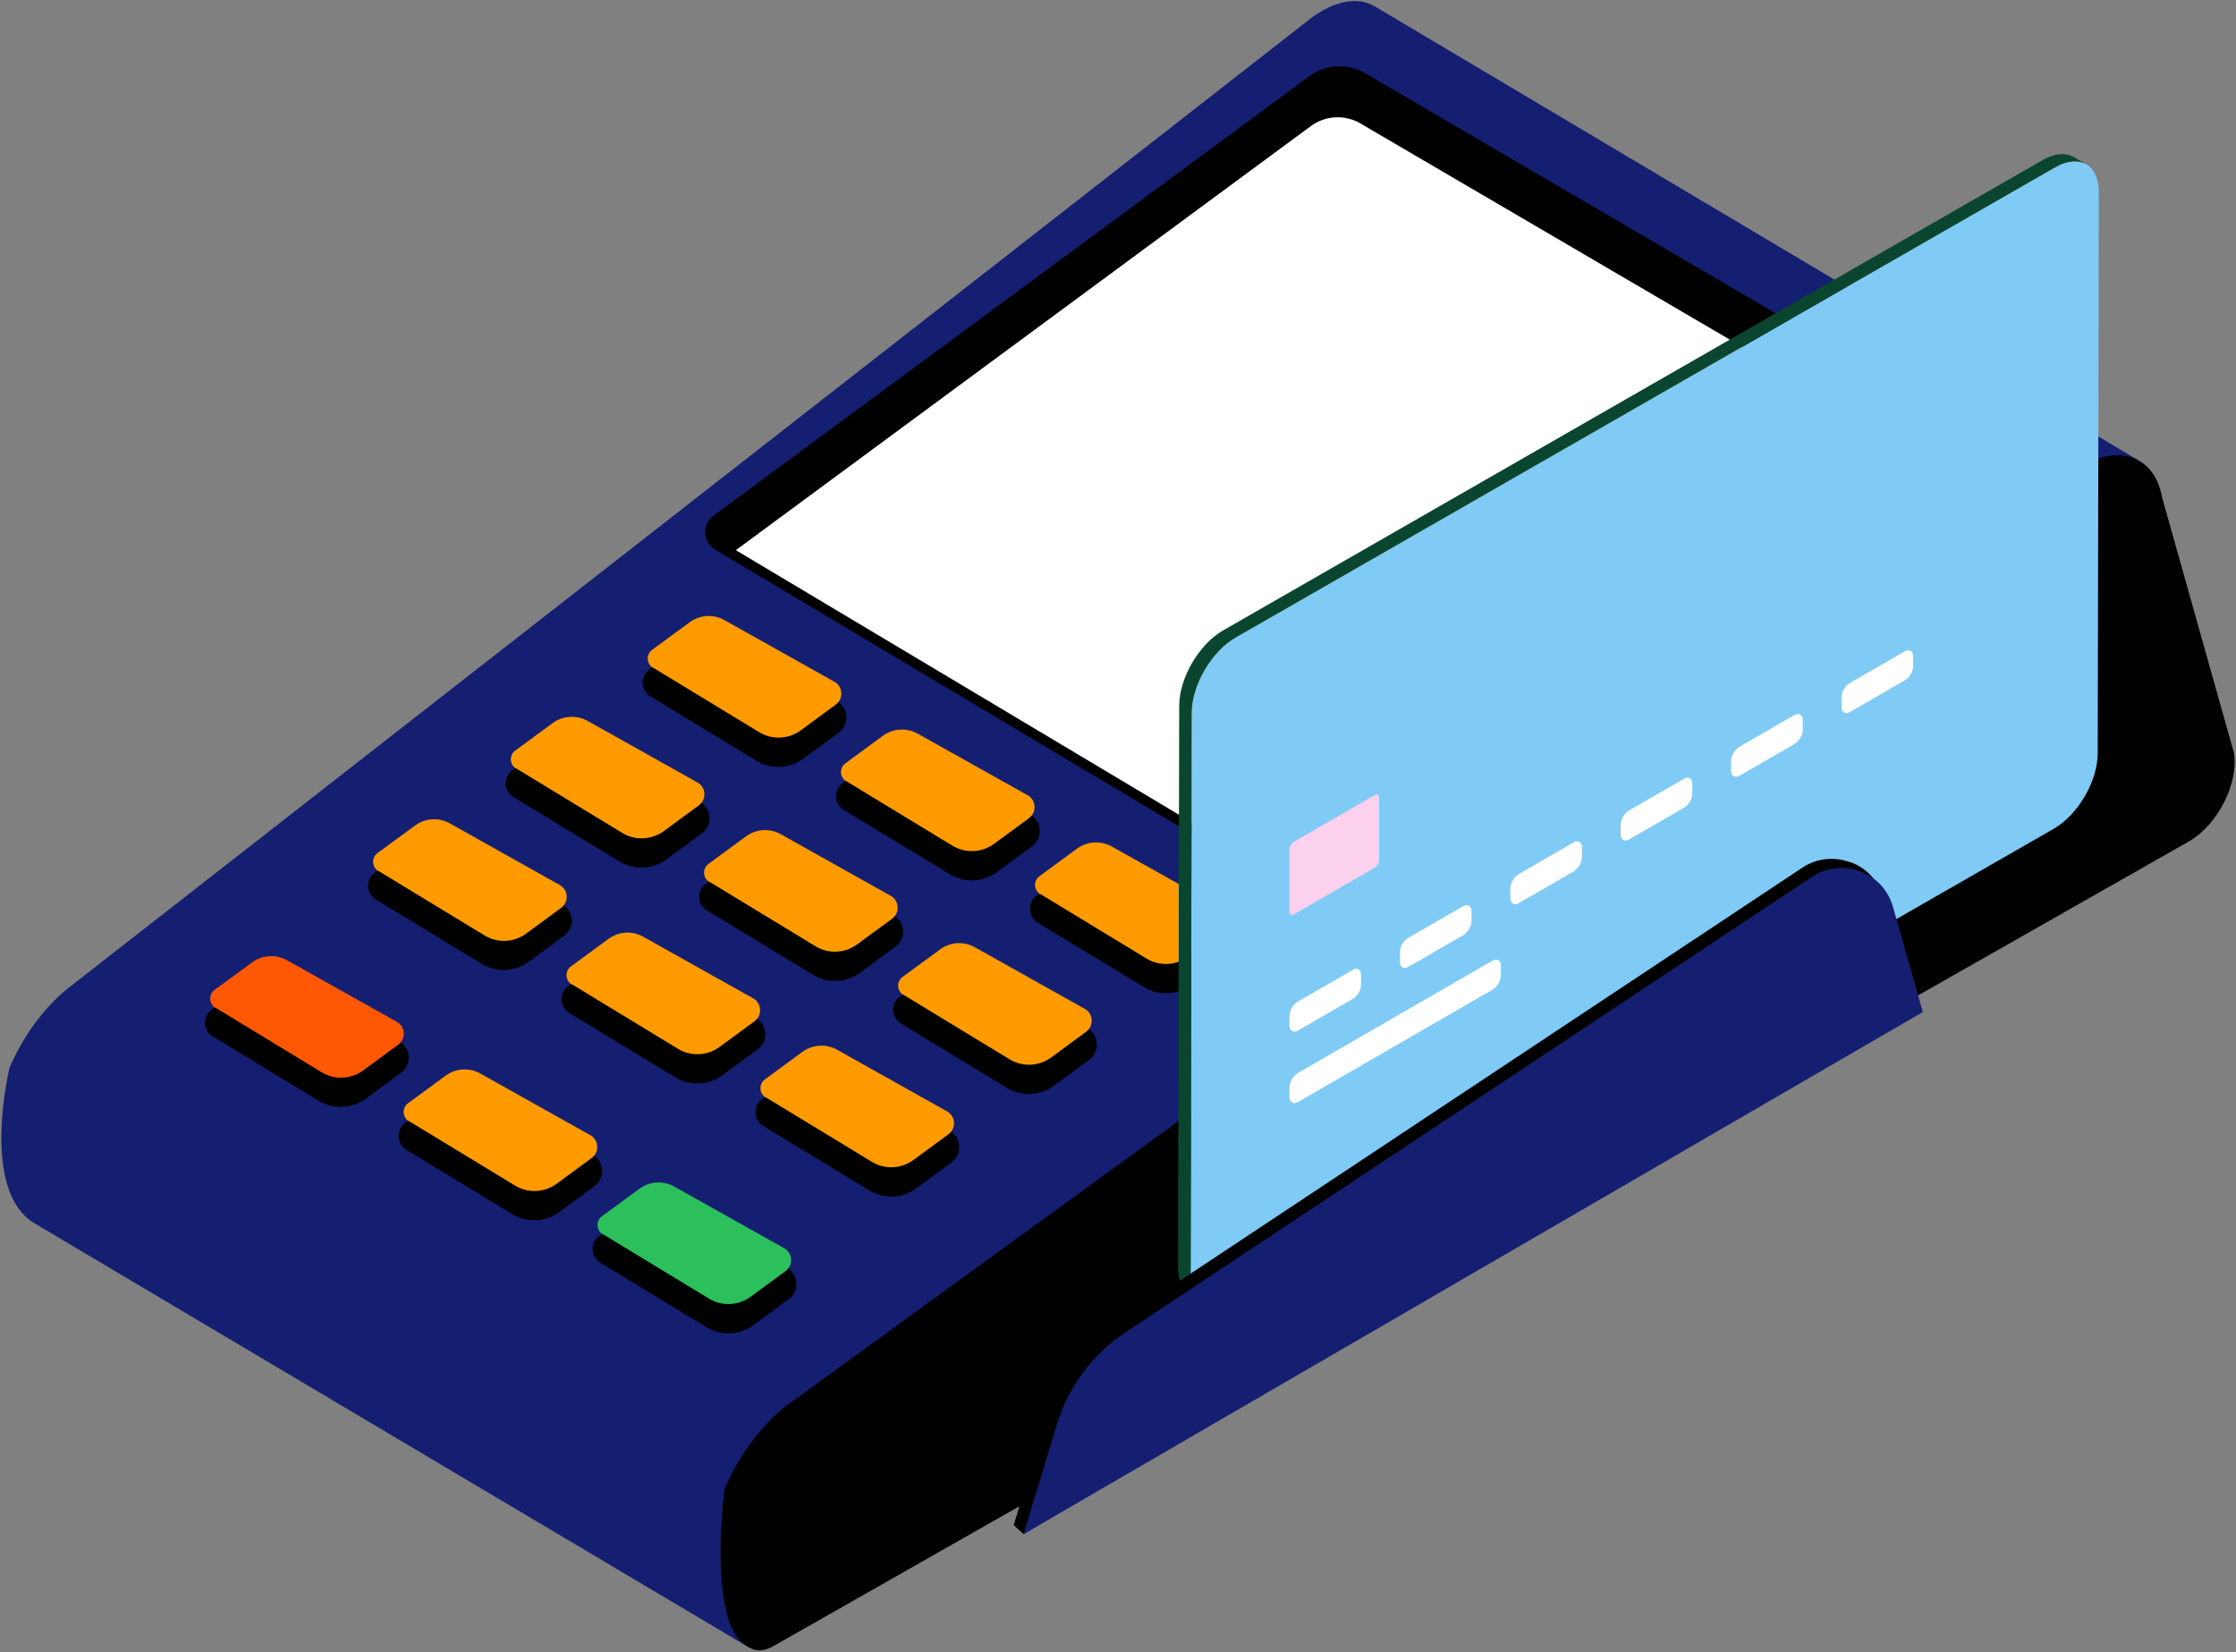 <svg width="475" height="351" viewBox="0 0 475 351" fill="none" xmlns="http://www.w3.org/2000/svg">
<rect x="0" y="0" width="475" height="351" fill="#808080" stroke="none"/>
<path d="M454.191 97.737L292.341 1.522C292.341 1.522 292.032 1.35 291.861 1.247C288.466 -0.677 283.63 0.079 278.588 3.789L15.251 209.308C9.901 213.327 5.099 219.682 2.047 226.724C2.047 226.724 -4.367 252.83 7.294 259.837L159.301 350.076L454.191 97.737Z" fill="#151F72"/>
<path d="M474.529 159.809L459.301 105.672C458.581 101.55 456.454 98.596 453.333 97.36C449.595 95.848 444.69 96.982 439.957 100.486L167.429 298.344C161.976 302.432 157.071 308.924 153.916 316.31C153.916 316.31 150.212 344.683 158.477 349.561C159.369 350.076 160.158 350.592 161.187 350.592C162.216 350.592 163.313 350.248 164.445 349.595L465.063 178.702C471.168 175.164 475.695 166.198 474.529 159.774V159.809Z" fill="black"/>
<path d="M421.128 92.242L289.872 15.468C286.202 13.373 281.606 13.648 278.176 16.155L151.55 109.554C150.384 110.413 149.732 111.787 149.801 113.264C149.869 114.707 150.658 116.012 151.927 116.768L282.258 194.503C284.178 195.602 286.27 196.152 288.397 196.152C290.935 196.152 293.507 195.362 295.634 193.782L421.608 100.863C423.015 99.833 423.803 98.15 423.701 96.398C423.598 94.646 422.637 93.1 421.094 92.242H421.128Z" fill="black"/>
<path d="M294.708 191.583L417.184 101.241L288.877 26.151C285.585 24.296 281.538 24.537 278.485 26.769L156.317 116.871L282.601 192.27C286.408 194.468 291.141 194.228 294.674 191.617L294.708 191.583Z" fill="white"/>
<path d="M119.447 192.133L96.193 179.079C93.449 177.499 90.054 177.705 87.516 179.56L79.559 185.4C78.633 186.087 78.118 187.152 78.187 188.32C78.256 189.453 78.873 190.484 79.833 191.068L102.435 204.808C103.842 205.632 105.454 206.045 107.031 206.045C108.918 206.045 110.77 205.461 112.347 204.293L119.824 198.797C120.922 198.007 121.539 196.701 121.47 195.362C121.402 194.022 120.647 192.785 119.481 192.098L119.447 192.133Z" fill="black"/>
<path d="M80.416 185.022L103.019 198.762C105.762 200.377 109.158 200.205 111.73 198.35L119.207 192.854C120.888 191.617 120.75 189.041 118.933 188.011L95.644 174.957C93.278 173.583 90.363 173.755 88.168 175.37L80.211 181.209C78.873 182.171 78.976 184.198 80.382 185.056L80.416 185.022Z" fill="#FF9B00"/>
<path d="M148.703 170.389L125.449 157.336C122.705 155.755 119.31 155.962 116.772 157.816L108.815 163.656C107.888 164.343 107.374 165.408 107.443 166.576C107.511 167.709 108.129 168.74 109.089 169.324L131.691 183.064C133.097 183.888 134.709 184.301 136.287 184.301C138.173 184.301 140.025 183.717 141.603 182.549L149.08 177.053C150.177 176.263 150.795 174.957 150.726 173.618C150.657 172.278 149.903 171.041 148.737 170.354L148.703 170.389Z" fill="black"/>
<path d="M109.672 163.244L132.274 176.984C134.984 178.599 138.414 178.427 140.986 176.572L148.463 171.076C150.143 169.839 150.006 167.263 148.188 166.232L124.9 153.179C122.534 151.84 119.619 151.977 117.424 153.591L109.467 159.431C108.129 160.393 108.232 162.42 109.638 163.278L109.672 163.244Z" fill="#FF9B00"/>
<path d="M177.787 148.988L154.534 135.935C151.79 134.355 148.395 134.561 145.856 136.416L137.899 142.256C136.973 142.943 136.459 144.008 136.528 145.176C136.596 146.309 137.214 147.34 138.174 147.924L160.776 161.664C162.216 162.488 163.794 162.9 165.372 162.9C167.258 162.9 169.11 162.316 170.688 161.148L178.165 155.652C179.262 154.862 179.88 153.557 179.811 152.217C179.742 150.878 178.988 149.641 177.822 148.954L177.787 148.988Z" fill="black"/>
<path d="M138.757 141.843L161.359 155.584C164.068 157.198 167.498 157.026 170.07 155.171L177.547 149.675C179.228 148.439 179.09 145.862 177.273 144.832L153.985 131.779C151.618 130.405 148.703 130.577 146.508 132.191L138.551 138.031C137.213 138.992 137.316 141.019 138.722 141.878L138.757 141.843Z" fill="#FF9B00"/>
<path d="M160.536 216.247L137.282 203.193C134.538 201.613 131.143 201.819 128.605 203.674L120.648 209.514C119.722 210.201 119.207 211.266 119.276 212.434C119.344 213.567 119.962 214.598 120.922 215.182L143.559 228.922C144.965 229.746 146.577 230.159 148.154 230.159C150.041 230.159 151.893 229.575 153.47 228.407L160.947 222.911C162.045 222.121 162.662 220.815 162.559 219.476C162.491 218.136 161.736 216.899 160.57 216.212L160.536 216.247Z" fill="black"/>
<path d="M121.505 209.102L144.107 222.842C146.817 224.456 150.246 224.285 152.819 222.43L160.296 216.934C161.976 215.697 161.839 213.121 160.021 212.09L136.733 199.037C134.367 197.663 131.451 197.835 129.256 199.449L121.299 205.289C119.962 206.251 120.065 208.277 121.471 209.136L121.505 209.102Z" fill="#FF9B00"/>
<path d="M189.792 194.469L166.538 181.415C163.794 179.835 160.399 180.041 157.861 181.896L149.904 187.736C148.978 188.423 148.463 189.488 148.532 190.656C148.601 191.789 149.218 192.82 150.178 193.404L172.815 207.144C174.221 207.968 175.833 208.381 177.41 208.381C179.297 208.381 181.149 207.797 182.727 206.629L190.203 201.133C191.301 200.343 191.918 199.037 191.85 197.698C191.781 196.358 191.027 195.121 189.86 194.434L189.792 194.469Z" fill="black"/>
<path d="M150.726 187.324L173.329 201.064C176.038 202.678 179.468 202.507 182.04 200.652L189.517 195.156C191.198 193.919 191.06 191.343 189.243 190.312L165.955 177.259C163.588 175.885 160.673 176.057 158.478 177.671L150.521 183.511C149.183 184.473 149.286 186.499 150.692 187.358L150.726 187.324Z" fill="#FF9B00"/>
<path d="M218.876 173.102L195.622 160.049C192.878 158.469 189.483 158.675 186.945 160.53L178.988 166.37C178.062 167.057 177.547 168.122 177.581 169.289C177.65 170.423 178.267 171.454 179.228 172.037L201.864 185.778C203.27 186.602 204.882 187.014 206.46 187.014C208.346 187.014 210.198 186.43 211.776 185.262L219.253 179.766C220.35 178.976 220.968 177.671 220.899 176.331C220.831 174.992 220.076 173.755 218.91 173.068L218.876 173.102Z" fill="black"/>
<path d="M179.81 165.957L202.412 179.698C205.156 181.312 208.552 181.14 211.124 179.285L218.601 173.789C220.281 172.553 220.144 169.976 218.326 168.946L195.038 155.893C192.672 154.553 189.757 154.69 187.561 156.305L179.604 162.144C178.267 163.106 178.37 165.133 179.776 165.992L179.81 165.957Z" fill="#FF9B00"/>
<path d="M201.762 240.258L178.508 227.204C175.764 225.624 172.369 225.83 169.831 227.685L161.874 233.525C160.948 234.212 160.433 235.277 160.502 236.445C160.57 237.578 161.188 238.609 162.148 239.193L184.75 252.933C186.156 253.757 187.768 254.17 189.346 254.17C191.232 254.17 193.084 253.586 194.662 252.418L202.139 246.922C203.236 246.132 203.854 244.826 203.785 243.487C203.717 242.147 202.962 240.91 201.796 240.223L201.762 240.258Z" fill="black"/>
<path d="M162.696 233.113L185.298 246.853C188.008 248.468 191.438 248.296 194.01 246.441L201.487 240.945C203.167 239.708 203.03 237.132 201.212 236.101L177.924 223.048C175.558 221.674 172.642 221.846 170.447 223.46L162.49 229.3C161.153 230.262 161.256 232.288 162.662 233.147L162.696 233.113Z" fill="#FF9B00"/>
<path d="M84.841 221.228L61.587 208.174C58.843 206.594 55.447 206.8 52.91 208.655L44.953 214.495C44.026 215.182 43.512 216.247 43.546 217.415C43.615 218.548 44.232 219.579 45.193 220.163L67.795 233.903C69.235 234.727 70.813 235.14 72.391 235.14C74.277 235.14 76.129 234.556 77.707 233.388L85.183 227.892C86.281 227.102 86.898 225.796 86.83 224.457C86.761 223.117 86.007 221.88 84.841 221.193V221.228Z" fill="black"/>
<path d="M45.81 214.083L68.412 227.823C71.156 229.437 74.551 229.265 77.123 227.411L84.6 221.914C86.281 220.678 86.144 218.102 84.326 217.071L61.038 204.018C58.671 202.678 55.756 202.816 53.561 204.43L45.604 210.27C44.266 211.231 44.369 213.258 45.775 214.117L45.81 214.083Z" fill="#FF5805"/>
<path d="M125.93 245.307L102.676 232.254C99.932 230.674 96.537 230.88 93.999 232.735L86.042 238.575C85.115 239.262 84.601 240.326 84.67 241.494C84.738 242.628 85.356 243.658 86.316 244.242L108.918 257.983C110.324 258.807 111.936 259.219 113.514 259.219C115.4 259.219 117.252 258.635 118.83 257.467L126.273 251.971C127.37 251.181 127.987 249.876 127.919 248.536C127.85 247.197 127.096 245.96 125.895 245.273L125.93 245.307Z" fill="black"/>
<path d="M86.899 238.162L109.501 251.903C112.211 253.517 115.64 253.345 118.213 251.49L125.69 245.994C127.37 244.758 127.233 242.181 125.415 241.151L102.127 228.098C99.761 226.724 96.845 226.895 94.65 228.51L86.693 234.35C85.356 235.311 85.459 237.338 86.865 238.197L86.899 238.162Z" fill="#FF9B00"/>
<path d="M167.154 269.318L143.901 256.265C141.157 254.685 137.761 254.891 135.223 256.746L127.266 262.586C126.34 263.273 125.826 264.338 125.895 265.505C125.963 266.639 126.58 267.67 127.541 268.253L150.177 281.994C151.583 282.818 153.195 283.23 154.773 283.23C156.659 283.23 158.511 282.646 160.089 281.478L167.532 275.982C168.629 275.192 169.247 273.887 169.178 272.547C169.109 271.208 168.355 269.971 167.189 269.284L167.154 269.318Z" fill="black"/>
<path d="M128.09 262.173L150.692 275.913C153.402 277.528 156.832 277.356 159.404 275.501L166.881 270.005C168.561 268.769 168.424 266.192 166.606 265.162L143.318 252.109C140.952 250.735 138.037 250.906 135.841 252.521L127.884 258.36C126.547 259.322 126.65 261.349 128.056 262.208L128.09 262.173Z" fill="#2CC05C"/>
<path d="M230.983 218.479L207.729 205.426C204.985 203.846 201.59 204.052 199.052 205.907L191.095 211.747C190.169 212.434 189.654 213.498 189.723 214.666C189.791 215.8 190.409 216.83 191.369 217.414L213.971 231.155C215.412 231.979 216.989 232.391 218.567 232.391C220.453 232.391 222.306 231.807 223.883 230.639L231.36 225.143C232.458 224.353 233.075 223.048 233.006 221.708C232.938 220.369 232.183 219.132 231.017 218.445L230.983 218.479Z" fill="black"/>
<path d="M191.952 211.335L214.554 225.075C217.264 226.689 220.693 226.517 223.266 224.663L230.743 219.166C232.423 217.93 232.286 215.354 230.468 214.323L207.18 201.27C204.814 199.896 201.898 200.068 199.703 201.682L191.746 207.522C190.409 208.483 190.512 210.51 191.918 211.369L191.952 211.335Z" fill="#FF9B00"/>
<path d="M260.067 197.079L236.813 184.026C234.07 182.446 230.674 182.652 228.136 184.507L220.179 190.346C219.253 191.033 218.739 192.098 218.807 193.266C218.876 194.4 219.493 195.43 220.453 196.014L243.09 209.754C244.496 210.579 246.108 210.991 247.686 210.991C249.572 210.991 251.424 210.407 253.002 209.239L260.479 203.743C261.576 202.953 262.193 201.648 262.125 200.308C262.056 198.968 261.302 197.732 260.136 197.045L260.067 197.079Z" fill="black"/>
<path d="M221.037 189.934L243.639 203.674C246.348 205.289 249.778 205.117 252.35 203.262L259.827 197.766C261.508 196.529 261.37 193.953 259.553 192.923L236.265 179.869C233.898 178.53 230.983 178.667 228.788 180.282L220.831 186.121C219.493 187.083 219.596 189.11 221.002 189.969L221.037 189.934Z" fill="#FF9B00"/>
<path d="M252.916 270.634L253.162 151.447C253.175 145.555 257.356 138.395 262.493 135.446L436.591 35.528C441.728 32.579 445.885 34.968 445.866 40.859L445.62 160.047C445.607 165.939 441.426 173.105 436.289 176.048L262.191 275.966C257.054 278.915 252.897 276.526 252.916 270.634Z" fill="#7FCBF5"/>
<rect width="21.988" height="15.418" rx="1" transform="matrix(0.866 -0.5 2.20406e-08 1 273.93 179.356)" fill="#FBD1EE"/>
<rect width="17.572" height="6.168" rx="2" transform="matrix(0.866 -0.5 2.20437e-08 1 273.93 213.789)" fill="white"/>
<rect width="51.852" height="6.169" rx="2" transform="matrix(0.866 -0.5 2.2042e-08 1 273.93 228.971)" fill="white"/>
<rect width="17.572" height="6.168" rx="2" transform="matrix(0.866 -0.5 2.20437e-08 1 320.836 186.72)" fill="white"/>
<rect width="17.572" height="6.168" rx="2" transform="matrix(0.866 -0.5 2.20437e-08 1 367.742 159.651)" fill="white"/>
<rect width="17.572" height="6.168" rx="2" transform="matrix(0.866 -0.5 2.20437e-08 1 297.383 200.255)" fill="white"/>
<rect width="17.572" height="6.168" rx="2" transform="matrix(0.866 -0.5 2.20437e-08 1 344.289 173.186)" fill="white"/>
<rect width="17.572" height="6.168" rx="2" transform="matrix(0.866 -0.5 2.20437e-08 1 391.196 146.116)" fill="white"/>
<path d="M255.623 276.612C253.946 275.645 252.91 273.577 252.922 270.634L253.169 151.446C253.181 145.555 257.362 138.389 262.499 135.446L436.604 35.528C439.107 34.093 441.377 33.933 443.042 34.814V34.801L440.384 33.268V33.281C438.713 32.394 436.443 32.554 433.94 33.995L259.835 133.913C254.698 136.862 250.517 144.028 250.505 149.914L250.258 269.101C250.252 272.118 251.343 274.211 253.095 275.141V275.153L255.623 276.612Z" fill="#0A462F"/>
<path d="M393.039 183.167C389.609 181.896 385.871 182.308 382.853 184.335L236.917 281.169C230.126 285.669 225.05 292.402 222.58 300.199L215.344 323.97L217.436 325.893L406.415 213.018L400.07 190.69C399.075 187.152 396.537 184.404 393.108 183.133L393.039 183.167Z" fill="black"/>
<path d="M395.131 185.091C391.701 183.82 387.962 184.232 384.944 186.259L239.008 283.093C232.217 287.593 227.141 294.325 224.672 302.123L217.435 325.893L408.472 214.976L402.127 192.648C401.133 189.11 398.595 186.362 395.165 185.091H395.131Z" fill="#151F72"/>
</svg>
